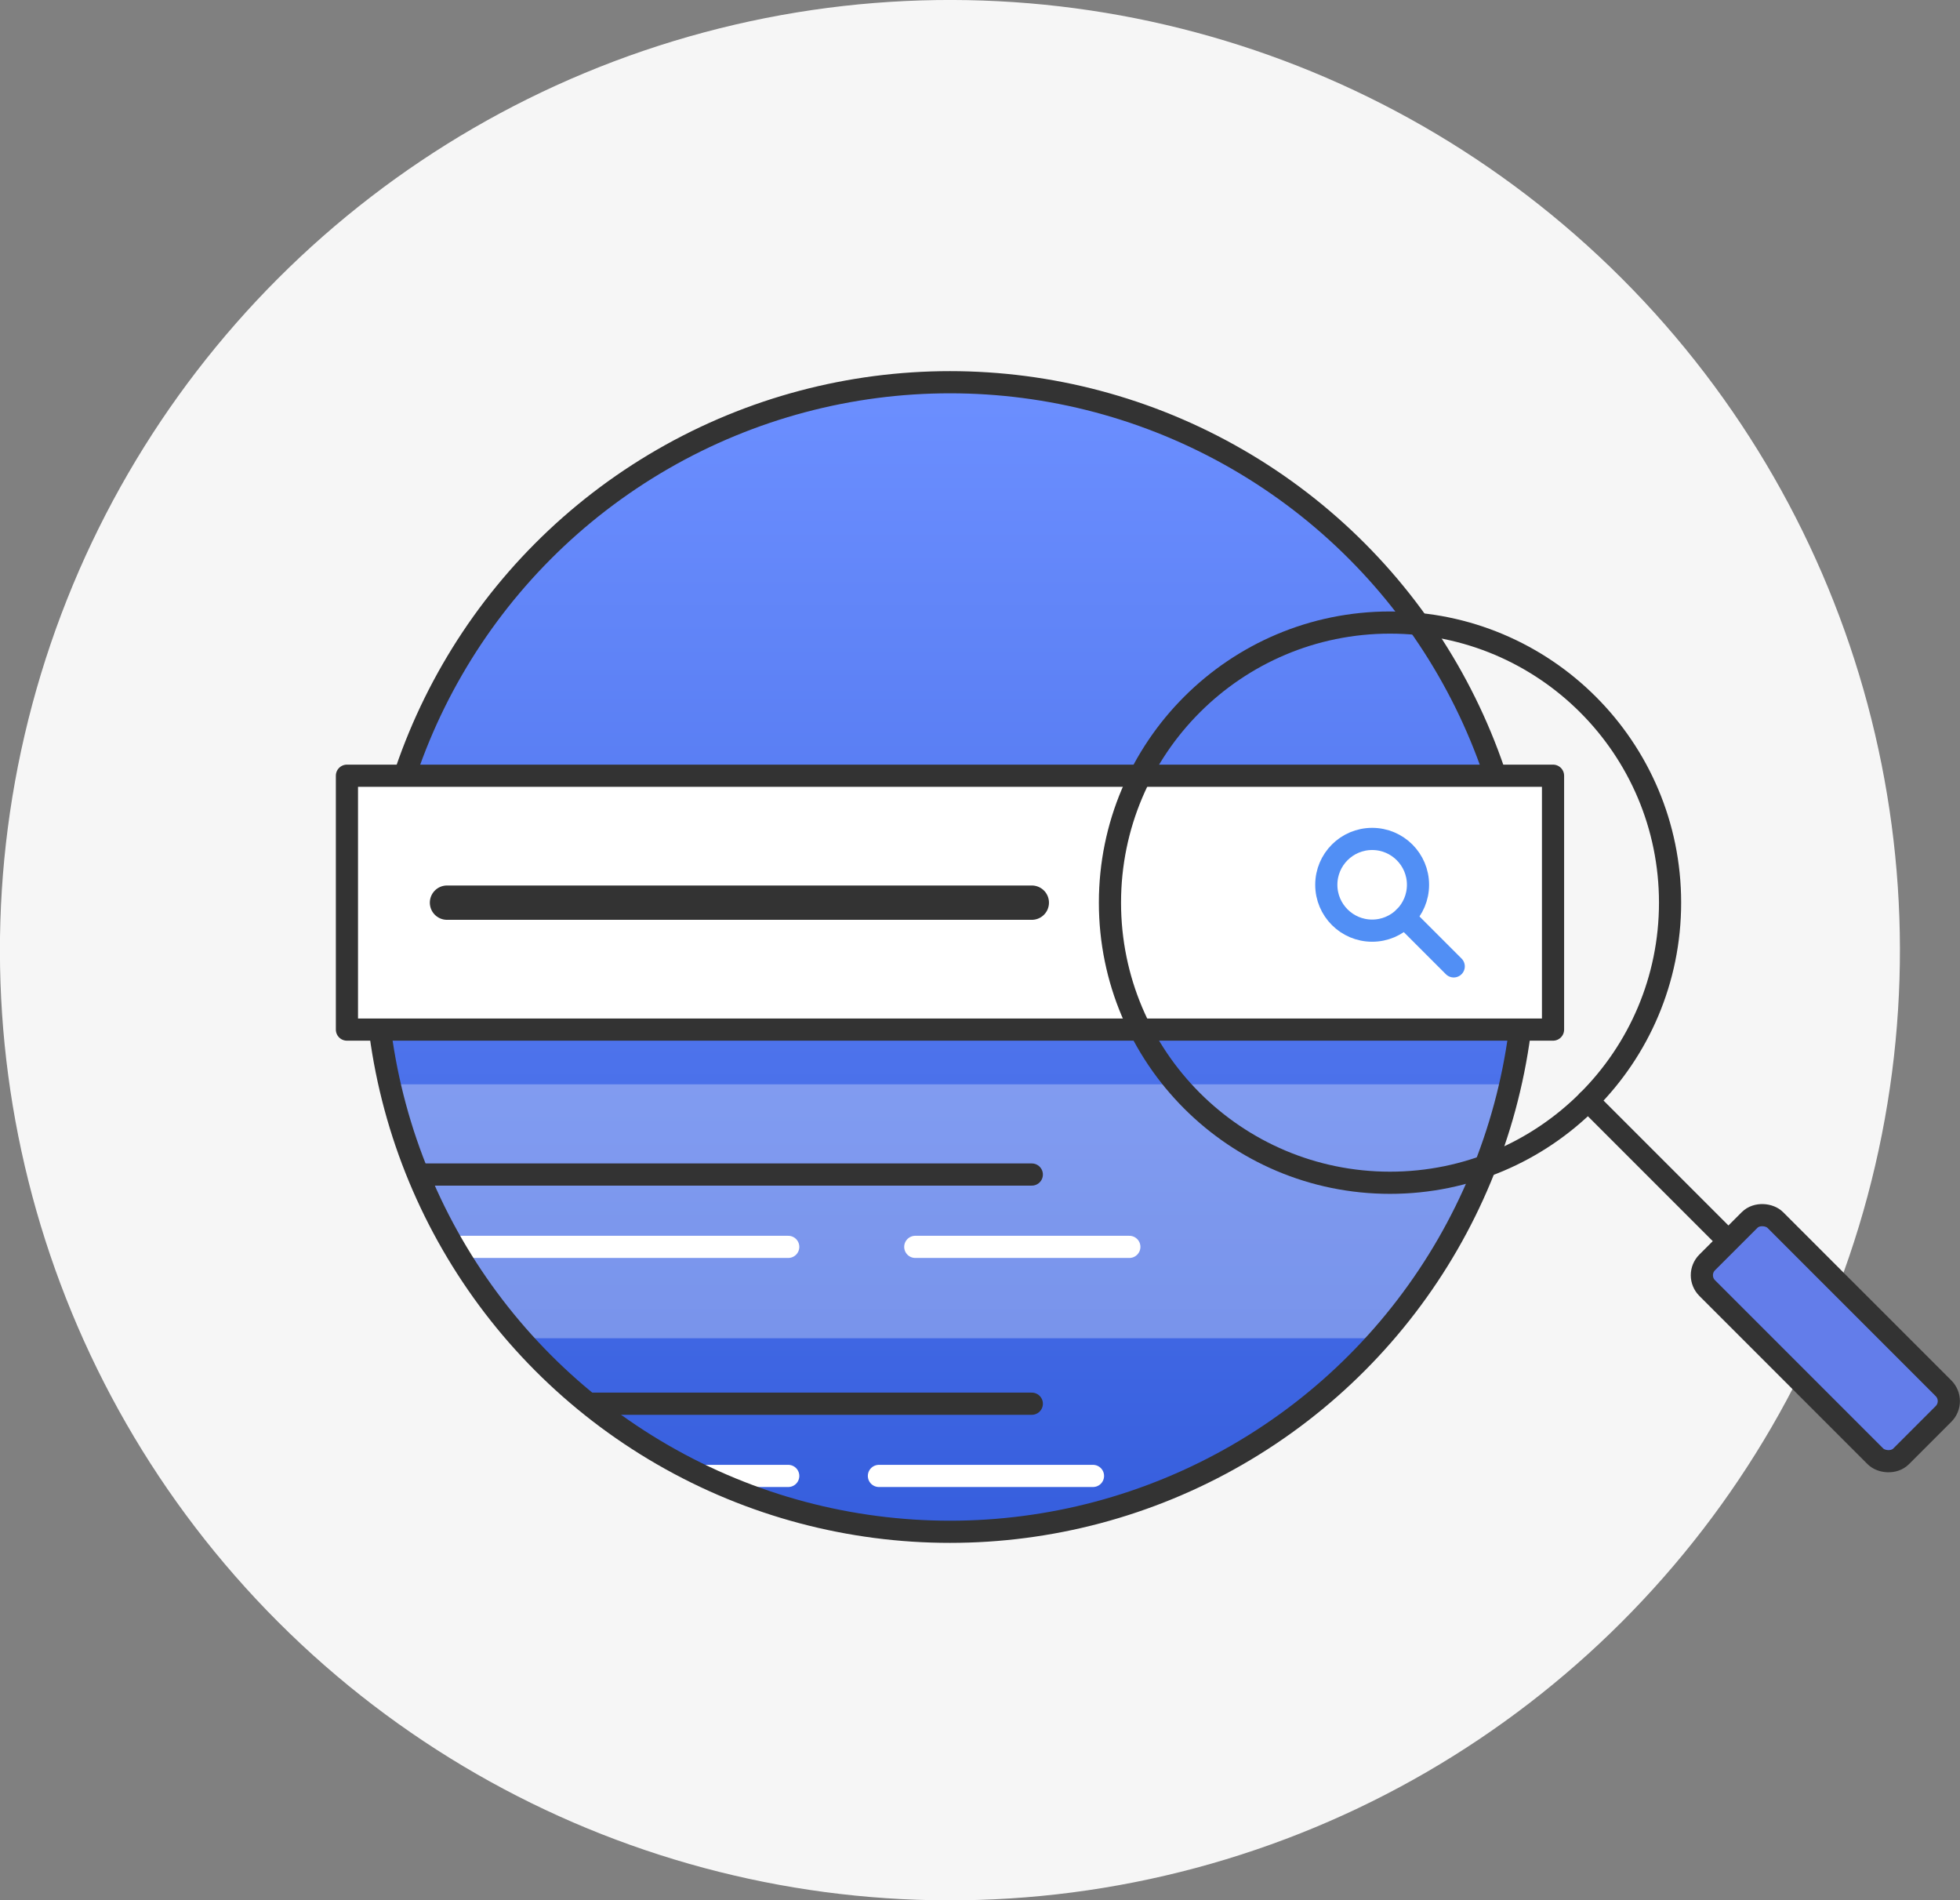 <svg xmlns="http://www.w3.org/2000/svg" xmlns:xlink="http://www.w3.org/1999/xlink" viewBox="0 0 154.74 150"><rect x="0" y="0" width="154.74" height="150" fill="#808080" stroke="none"/><defs><style>.cls-1,.cls-6,.cls-7,.cls-9{fill:none;}.cls-2{fill:#f6f6f6;}.cls-3{fill:url(#linear-gradient);}.cls-4{clip-path:url(#clip-path);}.cls-10,.cls-5,.cls-8{fill:#fff;}.cls-5{opacity:0.3;}.cls-10,.cls-6,.cls-8{stroke:#333;}.cls-10,.cls-6,.cls-7,.cls-8,.cls-9{stroke-linecap:round;stroke-linejoin:round;}.cls-6,.cls-7,.cls-8,.cls-9{stroke-width:1.75px;}.cls-7{stroke:#fff;}.cls-9{stroke:#518ff5;}.cls-10{stroke-width:2.71px;}.cls-11{fill:#637dea;}</style><linearGradient id="linear-gradient" x1="75" y1="120.92" x2="75" y2="30.17" gradientUnits="userSpaceOnUse"><stop offset="0" stop-color="#365edd"/><stop offset="1" stop-color="#6c8fff"/></linearGradient><clipPath id="clip-path"><circle class="cls-1" cx="75" cy="75.54" r="45.37"/></clipPath></defs><title>Services_Subnav-Active_GetFound</title><g id="Layer_2" data-name="Layer 2"><g id="Icons"><circle class="cls-2" cx="75" cy="75" r="75" transform="translate(-31.07 75) rotate(-45)"/><circle class="cls-3" cx="75" cy="75.54" r="45.37"/><g class="cls-4"><rect class="cls-5" x="27.39" y="85.59" width="95.22" height="20.04"/><line class="cls-6" x1="20.97" y1="92.71" x2="81.46" y2="92.71"/><line class="cls-7" x1="35.29" y1="98.42" x2="62.23" y2="98.42"/><line class="cls-7" x1="72.26" y1="98.42" x2="89.16" y2="98.42"/><line class="cls-6" x1="20.97" y1="110.8" x2="81.46" y2="110.8"/><line class="cls-7" x1="35.29" y1="116.5" x2="62.23" y2="116.5"/><line class="cls-7" x1="69.39" y1="116.5" x2="86.29" y2="116.5"/></g><circle class="cls-6" cx="75" cy="75.54" r="45.37"/><rect class="cls-8" x="27.39" y="61.23" width="95.22" height="20.04"/><circle class="cls-9" cx="108.33" cy="69.84" r="3.62"/><line class="cls-9" x1="110.89" y1="72.4" x2="114.77" y2="76.28"/><line class="cls-10" x1="35.29" y1="71.25" x2="81.46" y2="71.25"/><line class="cls-6" x1="125.37" y1="86.88" x2="150.2" y2="111.71"/><rect class="cls-11" x="140.31" y="94.8" width="7.6" height="21.65" rx="1.43" ry="1.43" transform="translate(-32.48 132.84) rotate(-45)"/><circle class="cls-6" cx="109.74" cy="71.25" r="22.11"/><rect class="cls-6" x="140.31" y="94.8" width="7.6" height="21.65" rx="1.43" ry="1.43" transform="translate(-32.48 132.84) rotate(-45)"/></g></g></svg>